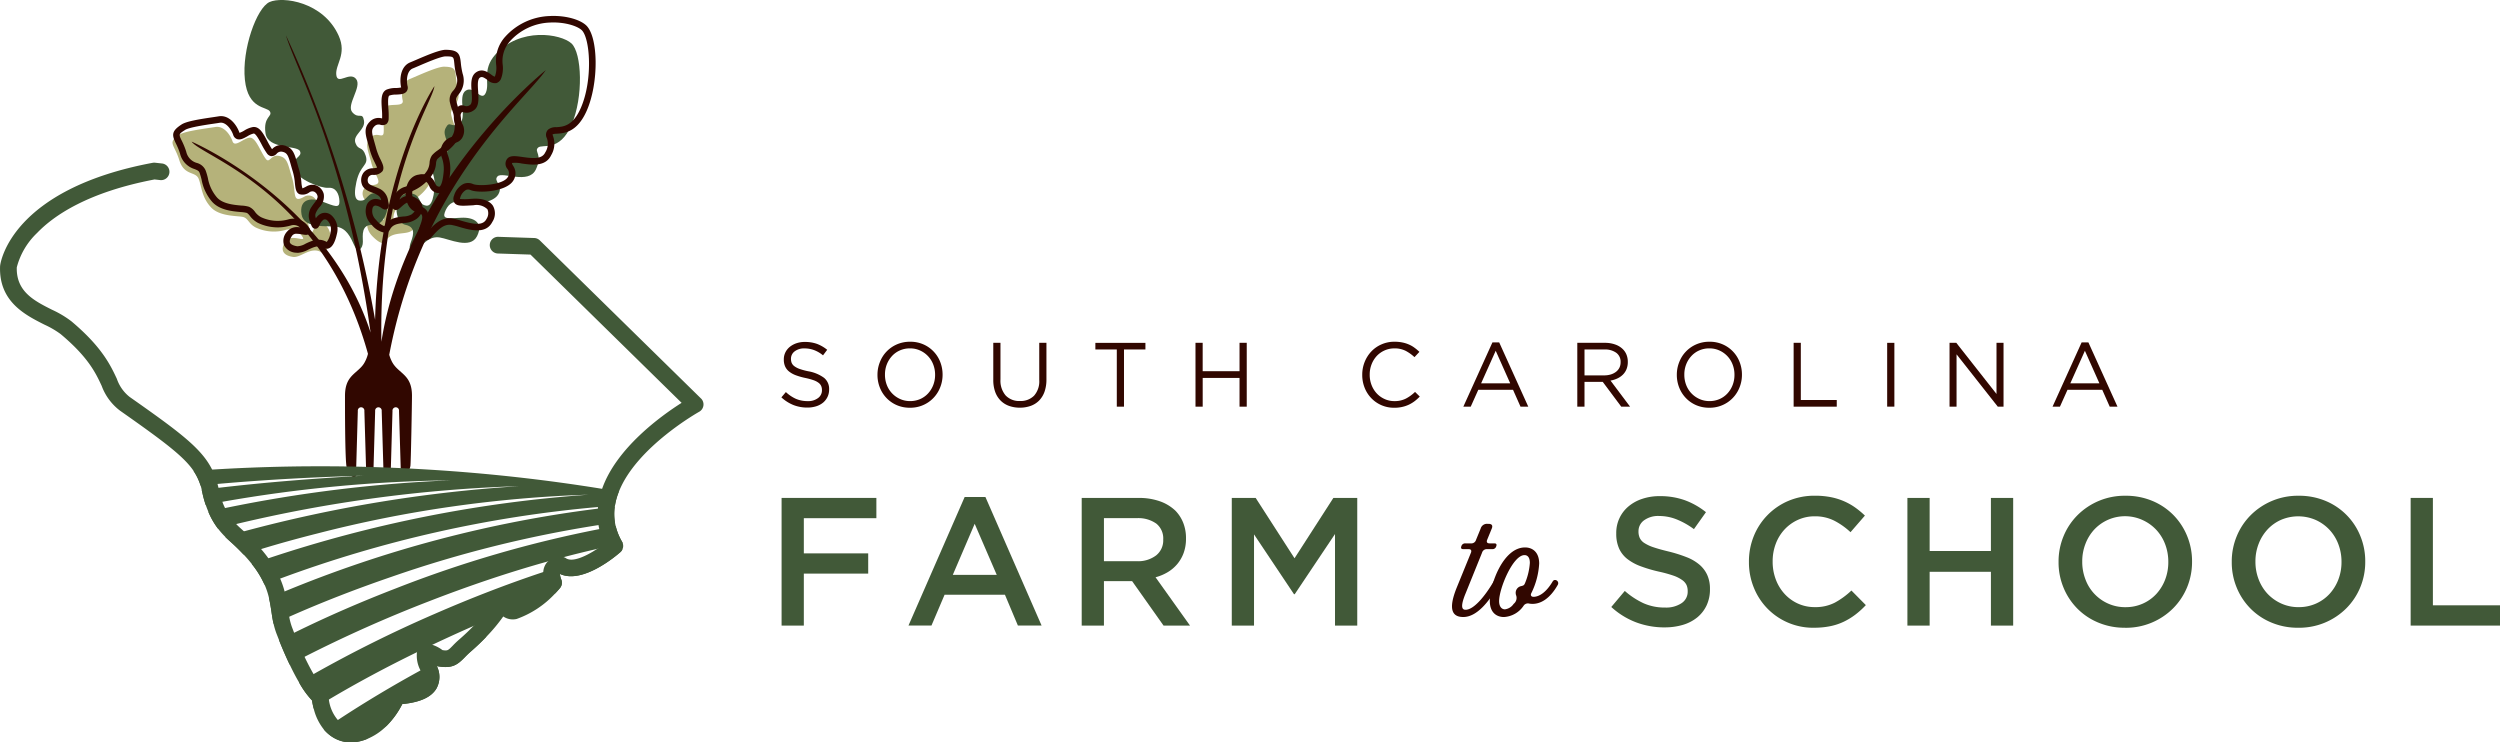 <?xml version="1.0" encoding="UTF-8"?> <svg xmlns="http://www.w3.org/2000/svg" width="444" height="131.867" viewBox="0 0 444 131.867"><g id="Group_6" data-name="Group 6" transform="translate(-123 -18.757)"><g id="Group_5" data-name="Group 5" transform="translate(123 18.757)"><g id="Group_4" data-name="Group 4" transform="translate(0)"><path id="Path_8" data-name="Path 8" d="M187.188,280.512a6.68,6.68,0,0,1-2.487-.448,7.042,7.042,0,0,1-2.145-1.364l.794-.941a6.6,6.6,0,0,0,1.795,1.207,5.209,5.209,0,0,0,2.089.4,2.871,2.871,0,0,0,1.837-.546,1.686,1.686,0,0,0,.689-1.382V277.4a1.762,1.762,0,0,0-.129-.7,1.447,1.447,0,0,0-.455-.574,3.284,3.284,0,0,0-.9-.472,11.681,11.681,0,0,0-1.469-.4,11.839,11.839,0,0,1-1.7-.486,4.326,4.326,0,0,1-1.193-.665,2.4,2.4,0,0,1-.7-.906,2.96,2.96,0,0,1-.227-1.214v-.031a2.8,2.8,0,0,1,.273-1.232,2.957,2.957,0,0,1,.777-.98,3.819,3.819,0,0,1,1.182-.647,4.514,4.514,0,0,1,1.49-.234,6.23,6.23,0,0,1,2.176.346,6.608,6.608,0,0,1,1.805,1.046l-.742.987a5.543,5.543,0,0,0-1.6-.938,4.842,4.842,0,0,0-1.676-.294,2.734,2.734,0,0,0-1.767.528,1.618,1.618,0,0,0-.647,1.3v.028a1.9,1.9,0,0,0,.129.724,1.473,1.473,0,0,0,.472.581,3.468,3.468,0,0,0,.938.486,11.129,11.129,0,0,0,1.536.413,6.679,6.679,0,0,1,2.8,1.165,2.514,2.514,0,0,1,.9,2.04v.032a2.972,2.972,0,0,1-.29,1.323,3.042,3.042,0,0,1-.787,1.011,3.633,3.633,0,0,1-1.221.647,5.144,5.144,0,0,1-1.553.227" transform="translate(-43.781 -208.128)" fill="#310700"></path><path id="Path_9" data-name="Path 9" d="M193.2,280.565a5.763,5.763,0,0,1-2.355-.465,5.606,5.606,0,0,1-1.823-1.274,5.684,5.684,0,0,1-1.176-1.861,6.058,6.058,0,0,1-.413-2.229v-.031a5.972,5.972,0,0,1,.423-2.232,5.621,5.621,0,0,1,3.009-3.152,5.793,5.793,0,0,1,2.365-.476,5.734,5.734,0,0,1,2.358.469,5.609,5.609,0,0,1,2.995,3.135,6.126,6.126,0,0,1,.413,2.225v.031a5.975,5.975,0,0,1-.423,2.236,5.661,5.661,0,0,1-5.374,3.625m.031-1.179a4.4,4.4,0,0,0,1.791-.364,4.188,4.188,0,0,0,1.4-1,4.664,4.664,0,0,0,.913-1.473,4.94,4.94,0,0,0,.332-1.816v-.031a4.972,4.972,0,0,0-.332-1.819,4.455,4.455,0,0,0-2.348-2.488,4.249,4.249,0,0,0-1.788-.371,4.344,4.344,0,0,0-1.788.364,4.133,4.133,0,0,0-1.4,1,4.7,4.7,0,0,0-.917,1.473,4.905,4.905,0,0,0-.329,1.812v.031a4.975,4.975,0,0,0,.329,1.823,4.465,4.465,0,0,0,2.347,2.484,4.237,4.237,0,0,0,1.791.374" transform="translate(-31.593 -208.153)" fill="#310700"></path><path id="Path_10" data-name="Path 10" d="M198.025,280.415a5.564,5.564,0,0,1-1.917-.318,3.993,3.993,0,0,1-1.49-.938,4.216,4.216,0,0,1-.966-1.547,6.183,6.183,0,0,1-.339-2.12V268.9h1.277v6.511a4.024,4.024,0,0,0,.917,2.834,3.308,3.308,0,0,0,2.55.987,3.342,3.342,0,0,0,2.495-.941,3.829,3.829,0,0,0,.924-2.8V268.9h1.277v6.493a6.478,6.478,0,0,1-.339,2.187,4.281,4.281,0,0,1-.962,1.571,3.991,3.991,0,0,1-1.49.945,5.623,5.623,0,0,1-1.935.318" transform="translate(-16.906 -208.013)" fill="#310700"></path><path id="Path_11" data-name="Path 11" d="M202.3,270.081h-3.806V268.9h8.89v1.179h-3.806v10.153H202.3Z" transform="translate(-3.956 -208.012)" fill="#310700"></path><path id="Path_12" data-name="Path 12" d="M203.577,268.9h1.277v5.034H211.4V268.9h1.281v11.332H211.4v-5.1h-6.542v5.1h-1.277Z" transform="translate(8.741 -208.013)" fill="#310700"></path><path id="Path_13" data-name="Path 13" d="M217.724,280.569a5.551,5.551,0,0,1-4.065-1.693,5.664,5.664,0,0,1-1.189-1.851,6.07,6.07,0,0,1-.427-2.285v-.032a6.007,6.007,0,0,1,.427-2.267,5.869,5.869,0,0,1,1.189-1.872,5.509,5.509,0,0,1,1.816-1.26,5.649,5.649,0,0,1,2.3-.465,6.815,6.815,0,0,1,1.4.133,5.6,5.6,0,0,1,1.158.364,4.887,4.887,0,0,1,.987.567,8.523,8.523,0,0,1,.875.735l-.875.938a7.386,7.386,0,0,0-1.56-1.116,4.288,4.288,0,0,0-2-.437,4.213,4.213,0,0,0-1.739.357,4.29,4.29,0,0,0-1.4.987,4.63,4.63,0,0,0-.92,1.483,4.9,4.9,0,0,0-.332,1.819v.035a4.953,4.953,0,0,0,.332,1.837,4.629,4.629,0,0,0,.92,1.483,4.361,4.361,0,0,0,1.4.994,4.11,4.11,0,0,0,1.739.367,4.372,4.372,0,0,0,2.008-.434,6.92,6.92,0,0,0,1.651-1.2l.84.826a7.689,7.689,0,0,1-.913.819,5.877,5.877,0,0,1-1.029.623,5.666,5.666,0,0,1-1.183.4,6.194,6.194,0,0,1-1.406.147" transform="translate(29.892 -208.153)" fill="#310700"></path><path id="Path_14" data-name="Path 14" d="M222.341,268.878h1.2l5.164,11.416h-1.378L226,277.3h-6.171l-1.343,2.995h-1.312Zm3.156,7.27-2.575-5.78-2.589,5.78Z" transform="translate(42.715 -208.07)" fill="#310700"></path><path id="Path_15" data-name="Path 15" d="M222.959,268.9h4.874a5.323,5.323,0,0,1,1.868.3,3.6,3.6,0,0,1,1.354.833,2.894,2.894,0,0,1,.647.987,3.347,3.347,0,0,1,.227,1.249v.031a3.367,3.367,0,0,1-.227,1.27,2.9,2.9,0,0,1-.64.973,3.445,3.445,0,0,1-.98.679,4.652,4.652,0,0,1-1.228.381l3.478,4.632h-1.567l-3.289-4.408h-3.236v4.408h-1.28Zm4.769,5.78a4,4,0,0,0,1.169-.161,2.859,2.859,0,0,0,.924-.462,2.111,2.111,0,0,0,.612-.728,2.158,2.158,0,0,0,.217-.98v-.035a1.95,1.95,0,0,0-.763-1.641,3.411,3.411,0,0,0-2.141-.591h-3.506v4.6Z" transform="translate(57.169 -208.013)" fill="#310700"></path><path id="Path_16" data-name="Path 16" d="M233.774,280.565a5.786,5.786,0,0,1-2.355-.465,5.591,5.591,0,0,1-1.819-1.274,5.684,5.684,0,0,1-1.176-1.861,6.057,6.057,0,0,1-.413-2.229v-.031a5.972,5.972,0,0,1,.423-2.232,5.621,5.621,0,0,1,3.009-3.152,5.793,5.793,0,0,1,2.365-.476,5.706,5.706,0,0,1,2.355.469,5.6,5.6,0,0,1,3,3.135,6.128,6.128,0,0,1,.413,2.225v.031a5.976,5.976,0,0,1-.423,2.236,5.661,5.661,0,0,1-5.377,3.625m.035-1.179a4.394,4.394,0,0,0,1.791-.364,4.187,4.187,0,0,0,1.4-1,4.661,4.661,0,0,0,.913-1.473,4.939,4.939,0,0,0,.332-1.816v-.031a4.971,4.971,0,0,0-.332-1.819,4.455,4.455,0,0,0-2.347-2.488,4.254,4.254,0,0,0-1.791-.371,4.368,4.368,0,0,0-1.788.364,4.153,4.153,0,0,0-1.4,1,4.7,4.7,0,0,0-.917,1.473,4.907,4.907,0,0,0-.329,1.812v.031a4.976,4.976,0,0,0,.329,1.823,4.465,4.465,0,0,0,2.348,2.484,4.225,4.225,0,0,0,1.791.374" transform="translate(69.794 -208.153)" fill="#310700"></path><path id="Path_17" data-name="Path 17" d="M233.941,268.9h1.277v10.153H241.6v1.179h-7.658Z" transform="translate(84.608 -208.013)" fill="#310700"></path><rect id="Rectangle_25" data-name="Rectangle 25" width="1.28" height="11.332" transform="translate(335.161 60.888)" fill="#310700"></rect><path id="Path_18" data-name="Path 18" d="M241.855,268.9h1.2l7.141,9.082V268.9h1.249v11.332H250.42l-7.319-9.292v9.292h-1.245Z" transform="translate(104.383 -208.013)" fill="#310700"></path><path id="Path_19" data-name="Path 19" d="M252.251,268.878h1.2l5.167,11.416h-1.379l-1.326-2.995h-6.172l-1.343,2.995h-1.312Zm3.156,7.27-2.575-5.78-2.589,5.78Z" transform="translate(117.447 -208.07)" fill="#310700"></path><path id="Path_20" data-name="Path 20" d="M182.566,276.773H199.4v3.6H186.516v6.249h11.433v3.593H186.516v9.233h-3.95Z" transform="translate(-43.756 -188.343)" fill="#415938"></path><path id="Path_21" data-name="Path 21" d="M198.982,276.728h3.691l9.974,22.828h-4.209l-2.3-5.472h-10.72l-2.33,5.472h-4.083Zm5.7,13.826-3.918-9.068-3.887,9.068Z" transform="translate(-27.66 -188.457)" fill="#415938"></path><path id="Path_22" data-name="Path 22" d="M197.8,276.774h10.107a11.077,11.077,0,0,1,3.785.6,7.642,7.642,0,0,1,2.753,1.669,6.534,6.534,0,0,1,1.392,2.169,7.332,7.332,0,0,1,.486,2.722V284a7.36,7.36,0,0,1-.406,2.512,6.566,6.566,0,0,1-1.116,1.973,6.705,6.705,0,0,1-1.7,1.459,8.365,8.365,0,0,1-2.187.92l6.122,8.582h-4.7l-5.587-7.9h-5v7.9H197.8Zm9.8,11.237a5.273,5.273,0,0,0,3.411-1.025,3.389,3.389,0,0,0,1.267-2.781v-.063a3.35,3.35,0,0,0-1.235-2.813,5.543,5.543,0,0,0-3.478-.962h-5.815v7.644Z" transform="translate(-5.69 -188.342)" fill="#415938"></path><path id="Path_23" data-name="Path 23" d="M205.419,276.773h4.244l6.9,10.72,6.9-10.72h4.24v22.671h-3.95V283.186l-7.155,10.688h-.129l-7.1-10.625v16.195h-3.95Z" transform="translate(13.345 -188.343)" fill="#415938"></path><path id="Path_24" data-name="Path 24" d="M234.141,300a14.277,14.277,0,0,1-5.02-.889,13.721,13.721,0,0,1-4.436-2.736l2.4-2.851a13.807,13.807,0,0,0,3.334,2.187,9.183,9.183,0,0,0,3.82.763,4.947,4.947,0,0,0,2.932-.78,2.421,2.421,0,0,0,1.085-2.071v-.067a2.642,2.642,0,0,0-.21-1.085,2.327,2.327,0,0,0-.78-.889,6.114,6.114,0,0,0-1.557-.78,23.057,23.057,0,0,0-2.582-.71,24.973,24.973,0,0,1-3.229-.955,8.84,8.84,0,0,1-2.372-1.294,4.979,4.979,0,0,1-1.459-1.861,6.365,6.365,0,0,1-.5-2.655v-.066a6.09,6.09,0,0,1,2.169-4.744,7.322,7.322,0,0,1,2.432-1.343,9.514,9.514,0,0,1,3.107-.486,12.984,12.984,0,0,1,4.485.728,13.4,13.4,0,0,1,3.74,2.12l-2.138,3.012a13.851,13.851,0,0,0-3.075-1.732,8.36,8.36,0,0,0-3.075-.6,4.252,4.252,0,0,0-2.722.777,2.364,2.364,0,0,0-.973,1.91v.066a2.775,2.775,0,0,0,.227,1.148,2.21,2.21,0,0,0,.829.906,7.04,7.04,0,0,0,1.655.763q1.055.357,2.68.745a25.106,25.106,0,0,1,3.163,1,7.905,7.905,0,0,1,2.288,1.343,5.28,5.28,0,0,1,1.382,1.847,5.907,5.907,0,0,1,.469,2.442v.067a6.615,6.615,0,0,1-.591,2.848,6.135,6.135,0,0,1-1.655,2.138,7.319,7.319,0,0,1-2.547,1.329,11.228,11.228,0,0,1-3.268.451" transform="translate(61.479 -188.574)" fill="#415938"></path><path id="Path_25" data-name="Path 25" d="M243.235,300.109a11.319,11.319,0,0,1-10.681-7.092,11.874,11.874,0,0,1-.882-4.566v-.066a11.936,11.936,0,0,1,.864-4.552,11.431,11.431,0,0,1,6.13-6.249,11.872,11.872,0,0,1,4.73-.924,14.432,14.432,0,0,1,2.834.259,11.6,11.6,0,0,1,2.348.731,11.092,11.092,0,0,1,1.977,1.116,15.816,15.816,0,0,1,1.714,1.424l-2.557,2.949a12.847,12.847,0,0,0-2.883-2.043,7.512,7.512,0,0,0-3.464-.777,7.079,7.079,0,0,0-3,.633,7.436,7.436,0,0,0-2.379,1.714,7.738,7.738,0,0,0-1.553,2.543,8.709,8.709,0,0,0-.549,3.11v.063a8.826,8.826,0,0,0,.549,3.124,7.845,7.845,0,0,0,1.553,2.575,7.28,7.28,0,0,0,2.379,1.732,7.132,7.132,0,0,0,3,.633,7.5,7.5,0,0,0,3.562-.794,13.922,13.922,0,0,0,2.946-2.152l2.561,2.589a14.8,14.8,0,0,1-1.833,1.669,12.009,12.009,0,0,1-2.054,1.263,10.3,10.3,0,0,1-2.414.808,14,14,0,0,1-2.9.276" transform="translate(78.939 -188.622)" fill="#415938"></path><path id="Path_26" data-name="Path 26" d="M239.716,276.773h3.95V286.2h10.881v-9.425H258.5v22.671h-3.953V289.89H243.666v9.555h-3.95Z" transform="translate(99.039 -188.343)" fill="#415938"></path><path id="Path_27" data-name="Path 27" d="M259.208,300.109a12.031,12.031,0,0,1-4.79-.927,11.282,11.282,0,0,1-3.726-2.508,11.462,11.462,0,0,1-2.428-3.7,11.712,11.712,0,0,1-.875-4.517v-.066a11.7,11.7,0,0,1,.875-4.517,11.412,11.412,0,0,1,2.459-3.726,11.839,11.839,0,0,1,8.551-3.481,12.122,12.122,0,0,1,4.793.924,11.41,11.41,0,0,1,3.723,2.509,11.524,11.524,0,0,1,2.431,3.709,11.781,11.781,0,0,1,.875,4.52v.063a11.763,11.763,0,0,1-.875,4.517,11.514,11.514,0,0,1-2.463,3.726,11.839,11.839,0,0,1-8.551,3.481m.066-3.66a7.435,7.435,0,0,0,3.079-.633,7.313,7.313,0,0,0,2.4-1.714,8,8,0,0,0,1.564-2.543,8.573,8.573,0,0,0,.563-3.107v-.066a8.7,8.7,0,0,0-.563-3.124,7.721,7.721,0,0,0-1.581-2.557,7.62,7.62,0,0,0-2.435-1.735,7.491,7.491,0,0,0-8.579,1.7,7.935,7.935,0,0,0-1.56,2.543,8.493,8.493,0,0,0-.567,3.11v.063a8.621,8.621,0,0,0,.567,3.124,7.537,7.537,0,0,0,4.013,4.293,7.391,7.391,0,0,0,3.1.647" transform="translate(118.212 -188.622)" fill="#415938"></path><path id="Path_28" data-name="Path 28" d="M268,300.109a12.048,12.048,0,0,1-4.793-.927,11.28,11.28,0,0,1-3.726-2.508,11.46,11.46,0,0,1-2.428-3.7,11.712,11.712,0,0,1-.875-4.517v-.066a11.7,11.7,0,0,1,.875-4.517,11.414,11.414,0,0,1,2.459-3.726,11.839,11.839,0,0,1,8.551-3.481,12.123,12.123,0,0,1,4.793.924,11.3,11.3,0,0,1,6.154,6.217,11.717,11.717,0,0,1,.875,4.52v.063a11.7,11.7,0,0,1-.875,4.517,11.457,11.457,0,0,1-2.463,3.726A11.839,11.839,0,0,1,268,300.109m.063-3.66a7.423,7.423,0,0,0,3.079-.633,7.313,7.313,0,0,0,2.4-1.714,8,8,0,0,0,1.564-2.543,8.575,8.575,0,0,0,.563-3.107v-.066a8.7,8.7,0,0,0-.563-3.124,7.722,7.722,0,0,0-1.581-2.557,7.643,7.643,0,0,0-2.432-1.735,7.792,7.792,0,0,0-6.178-.017,7.306,7.306,0,0,0-2.4,1.718,7.943,7.943,0,0,0-1.564,2.543,8.5,8.5,0,0,0-.567,3.11v.063a8.623,8.623,0,0,0,.567,3.124,7.826,7.826,0,0,0,1.578,2.561,7.744,7.744,0,0,0,2.435,1.732,7.391,7.391,0,0,0,3.1.647" transform="translate(140.182 -188.622)" fill="#415938"></path><path id="Path_29" data-name="Path 29" d="M265.263,276.773h3.95v19.074h11.92v3.6H265.263Z" transform="translate(162.868 -188.343)" fill="#415938"></path><path id="Path_30" data-name="Path 30" d="M224,288.313c.364-.612,1.27-.021.885.633-1.746,3.04-3.9,5.689-6.28,5.689-1.812,0-2.809-1.13-1.179-5.188l2.54-6.231c.157-.409,0-.637-.43-.637h-.952c-.339,0-.455-.182-.318-.521a.689.689,0,0,1,.724-.5h.952a.865.865,0,0,0,.931-.633l.815-1.991a1.162,1.162,0,0,1,1.249-.843h.157c.588,0,.794.3.567.843l-.815,1.991c-.161.409,0,.633.43.633h.861c.339,0,.451.186.318.525a.69.69,0,0,1-.728.5h-.861a.872.872,0,0,0-.931.637l-2.921,7.228c-1.067,2.585-.521,2.9,0,2.9,1.427,0,3.4-2.334,4.985-5.031" transform="translate(41.274 -185.054)" fill="#310700"></path><path id="Path_31" data-name="Path 31" d="M229.689,285.317c.364-.609,1.267-.021.885.633-1.27,2.246-3.016,3.628-5.034,3.31a.918.918,0,0,0-1.043.409,4.507,4.507,0,0,1-3.467,1.973c-1.312,0-2.512-.794-2.512-2.858,0-2.876,2.334-9.5,6.255-9.5,1.333,0,2.512.84,2.512,2.855a13.482,13.482,0,0,1-1.406,5.283c-.178.364,0,.633.409.633,1.067-.021,2.288-.861,3.4-2.743m-8.477,4.964a2.215,2.215,0,0,0,1.543-.972,1.34,1.34,0,0,0,.409-1.588,1.625,1.625,0,0,1-.049-.339,1.208,1.208,0,0,1,.976-1.225c.476-.112.542-.182.724-.633a11.367,11.367,0,0,0,.815-3.492c0-.976-.406-1.382-.952-1.382-2.061,0-4.51,5.937-4.51,8.18,0,.906.409,1.452,1.042,1.452" transform="translate(46.073 -182.058)" fill="#310700"></path><path id="Path_32" data-name="Path 32" d="M165.311,285.995c.994-2.036,3.652-1.116,4.751-2.026,1.424-1.176,1.329-2.376-.4-3.086-1.5-.616-2.956,2.225-2.89.952a2.647,2.647,0,0,1,1.753-2.6,7.572,7.572,0,0,0,4.415-3.177c.714-1.186.329-1.987.836-2.676s3.621-2.236,4.055-4.618-.535-3.894-.812-5.391,1.921-1.763,1.169-4.664.259-3.778-2.428-3.824c-1.2-.018-4.709,1.62-6.112,2.2s-1.532,2.568-1.253,3.765-1.9.57-2.9,1.049-.346,2.984-.472,4.674c-.091,1.2-1.193-.217-2.306.861s-.528,2.085.129,4.583,2.484,3.827-.08,3.911a1.487,1.487,0,0,0-1.385,2.026c.234.9,1.508,1.116,2.148,1.445,1.252.647,1.221,1.074,1.494,2.243s-.63-.336-1.826-.255-1.637,2.075-.227,3.551c1.378,1.438,2.152,1.462,2.348,1.063" transform="translate(-96.885 -243.041)" fill="#b5b27a" fill-rule="evenodd"></path><path id="Path_33" data-name="Path 33" d="M178.163,280.261c-1.917-1.21-3.694.973-5.1.78-1.83-.252-2.383-1.319-1.284-2.837.952-1.312,3.684.336,2.956-.71a2.647,2.647,0,0,0-2.862-1.291,7.569,7.569,0,0,1-5.423-.378c-1.231-.63-1.326-1.515-2.124-1.833s-4.251.007-5.878-1.791-1.6-3.59-2.148-5.01-2.561-.486-3.45-3.348-2.211-3.079.052-4.531c1.015-.647,4.856-1.1,6.353-1.35s2.652,1.375,3.047,2.54,1.914-.518,3.023-.637,1.865,2.355,2.862,3.726c.707.973.9-.812,2.411-.483s1.55,1.494,2.306,3.964-.1,4.562,2.127,3.282a1.49,1.49,0,0,1,2.246.994c.273.889-.7,1.746-1.067,2.358-.724,1.214-.472,1.557-.091,2.694s.36-.616,1.417-1.176,2.487.9,2.064,2.9c-.413,1.949-1.057,2.379-1.434,2.141" transform="translate(-121.009 -235.41)" fill="#b5b27a" fill-rule="evenodd"></path><path id="Path_34" data-name="Path 34" d="M166.683,291.494c1.085-1.218,2.274-2.53,4.006-2.253s5.43,2.152,6.626-.231-.528-3.4-2.844-3.271-3.317.28-2.883-.955,1.357-2.215,2.592-1.7,5.871.255,6.892-1.466-.959-2.33-.115-3.229,5.521,1.494,6.8-1.217-.364-3.152.392-3.883,3.792.885,5.941-4.044,1.854-12.8-.024-14.484-9.11-2.942-13.522,2.022c-2.414,2.722-.906,5.034-1.676,6.763s-2.05-1.357-3.555-.388.336,4.972-1.165,5.857-1.648-.686-2.414.791,1.193,3,.266,4.226-1.326.063-2.424,1.616.469,1.746.168,4.968-1.207,3.208-2.029,2.781-.462-2.239-2.865-1.945-2.4,5.094-.252,5.538,1.2,2.337.857,3.408.168,2.284,1.225,1.1" transform="translate(-92.592 -247.066)" fill="#415938" fill-rule="evenodd"></path><path id="Path_35" data-name="Path 35" d="M174.827,295.127c-.668-1.49-1.406-3.1-3.145-3.355s-5.825.42-6.248-2.211,1.525-3.086,3.7-2.263,3.075,1.263,3.037-.046-.633-2.519-1.963-2.4-5.678-1.522-6.133-3.471,1.613-1.935,1.081-3.044-5.713-.238-6.122-3.208,1.294-2.9.794-3.824-3.883-.294-4.45-5.643,2.082-12.763,4.377-13.805,9.576-.07,12.287,6c1.487,3.32-.647,5.073-.43,6.952s2.361-.679,3.506.7-1.816,4.639-.651,5.937,1.777-.161,2.064,1.48-2.043,2.5-1.525,3.946,1.245.458,1.826,2.274-.969,1.522-1.655,4.685.189,3.425,1.1,3.264,1.116-2,3.32-.994.752,5.577-1.427,5.36-1.851,1.865-1.84,2.991-.847,2.127-1.5.675" transform="translate(-111.886 -251.497)" fill="#415938" fill-rule="evenodd"></path><path id="Path_36" data-name="Path 36" d="M188.839,312.175c-.049-.052-.094-.108-.14-.164l-.039-.045c-.038-.049-.077-.1-.112-.147l-.025-.031c-.042-.06-.084-.119-.122-.182l-.035-.056-.091-.147-.031-.056c-.035-.063-.07-.129-.1-.2l-.031-.066c-.024-.049-.049-.1-.07-.147l-.035-.08-.084-.2-.031-.087-.052-.143-.035-.1-.045-.143-.042-.147c5.79-30.612,24.354-45.355,27.807-50.561-.032.053-24.731,19.683-29.2,48.252-.493-29.328,9.051-42.259,9.418-45.4-.028.049-9.866,14.634-10.538,41.493a203.836,203.836,0,0,0-15.835-50.526c1.676,5.818,10.615,21.338,15.037,52.8-7.655-23.542-31.739-33.887-31.788-33.915,1.812,2.673,23.353,8.974,31.319,37.676l0,.028c-.014.052-.031.108-.046.165l-.035.122-.052.164-.032.094c-.017.053-.038.105-.056.154l-.028.073c-.028.07-.056.136-.087.206l-.032.077-.073.15-.032.063a2.081,2.081,0,0,1-.1.2l-.032.056-.087.147-.035.056c-.042.063-.08.122-.122.182l-.025.031c-.035.049-.073.1-.112.147l-.039.045c-.045.056-.095.112-.14.164-1.28,1.386-2.914,1.917-2.914,5.136,0,1.231-.021,11.538.3,12.714.032.126.07.245.109.357a3.155,3.155,0,0,0,.206.465,2.083,2.083,0,0,0,.164.273q.089.126.189.241a2.528,2.528,0,0,0,.462.4.393.393,0,0,0,.129.049.341.341,0,0,0,.392-.325l.329-11.475a.585.585,0,1,1,1.162,0l.35,11.86c0,.042.007.077.014.116a.988.988,0,0,0,.035.108.639.639,0,0,0,.164.22.475.475,0,0,0,.073.052.42.42,0,0,0,.066.039.562.562,0,0,0,.109.035.4.4,0,0,0,.115.017h.01a.612.612,0,0,0,.4-.119l.045-.039a.6.6,0,0,0,.178-.3.777.777,0,0,0,.018-.126l.339-11.86a.585.585,0,1,1,1.162,0l.35,11.86.007.063a.6.6,0,0,0,.339.465.533.533,0,0,0,.112.042.541.541,0,0,0,.185.017h.01a.436.436,0,0,0,.115-.017.616.616,0,0,0,.266-.143l.038-.042a.655.655,0,0,0,.08-.112.465.465,0,0,0,.042-.1.647.647,0,0,0,.031-.168l.343-11.86a.584.584,0,1,1,1.158,0l.339,11.451a.339.339,0,0,0,.224.308.325.325,0,0,0,.3-.038,2.518,2.518,0,0,0,.346-.294c.035-.035.066-.07.1-.108a3.01,3.01,0,0,0,.553-.987,5,5,0,0,0,.157-.542c.091-.392.283-11.255.283-12.486,0-3.219-1.63-3.75-2.911-5.136" transform="translate(-118.59 -247.026)" fill="#310700"></path><path id="Path_37" data-name="Path 37" d="M173.849,281.668a1.667,1.667,0,0,1-.262-.017,2.5,2.5,0,0,1-2.208-1.326,2.41,2.41,0,0,1,.535-2.424,2.294,2.294,0,0,1,2.274-.742,1.627,1.627,0,0,0-1.522-.371,8.143,8.143,0,0,1-5.874-.409,4.224,4.224,0,0,1-1.473-1.26c-.245-.3-.381-.465-.6-.549a6.018,6.018,0,0,0-1.025-.14c-1.49-.133-3.744-.336-5.069-1.8a8.261,8.261,0,0,1-1.889-3.933,11.215,11.215,0,0,0-.367-1.256c-.129-.332-.388-.444-.906-.654a3.768,3.768,0,0,1-2.557-2.736,12.083,12.083,0,0,0-.756-1.837c-.7-1.455-.8-2.162,1.05-3.352.857-.549,3.1-.917,5.51-1.273.413-.059.777-.115,1.06-.161,1.879-.315,3.236,1.578,3.691,2.928l0,.007a4.25,4.25,0,0,0,.847-.406,4.367,4.367,0,0,1,1.56-.63c1.162-.122,1.812,1.141,2.526,2.477a13.5,13.5,0,0,0,.847,1.452l.066-.056a2.143,2.143,0,0,1,2.022-.619c1.6.346,1.917,1.49,2.4,3.215.1.346.2.728.332,1.144a11.68,11.68,0,0,1,.4,2.229,4.3,4.3,0,0,0,.185,1.053,5.791,5.791,0,0,0,.693-.336,2.074,2.074,0,0,1,1.8-.165,2.232,2.232,0,0,1,1.287,1.49,2.708,2.708,0,0,1-.8,2.389c-.122.161-.238.308-.318.441-.423.71-.455.952-.283,1.5a2.3,2.3,0,0,1,.84-.794,1.721,1.721,0,0,1,1.868.21,3.28,3.28,0,0,1,1.036,3.324c-.308,1.445-.777,2.313-1.406,2.578a.984.984,0,0,1-.91-.07c-.9-.563-1.795-.143-2.743.3a4.587,4.587,0,0,1-1.868.581m-.2-3.383a.931.931,0,0,0-.8.3c-.388.539-.535.994-.409,1.287s.605.535,1.3.633a3.149,3.149,0,0,0,1.476-.465c1.053-.5,2.355-1.105,3.75-.3a3.468,3.468,0,0,0,.668-1.7,2.138,2.138,0,0,0-.595-2.155.6.6,0,0,0-.63-.112,1.946,1.946,0,0,0-.689.92c-.154.322-.336.721-.815.7s-.651-.528-.731-.766l-.112-.322a2.72,2.72,0,0,1,.252-2.858c.1-.168.241-.35.392-.549.343-.448.735-.955.616-1.34a1.109,1.109,0,0,0-.6-.752.9.9,0,0,0-.8.091,1.992,1.992,0,0,1-1.826.35c-.609-.308-.689-1.032-.787-1.952a10.364,10.364,0,0,0-.357-2.012c-.133-.427-.241-.815-.339-1.165-.493-1.746-.658-2.208-1.536-2.4a1.01,1.01,0,0,0-1.011.36,1.24,1.24,0,0,1-.966.423,1.17,1.17,0,0,1-.78-.528,13.606,13.606,0,0,1-.955-1.62c-.374-.7-1-1.872-1.358-1.872l-.017,0a3.683,3.683,0,0,0-1.12.49c-.654.367-1.273.71-1.865.486a1.11,1.11,0,0,1-.651-.731c-.339-1-1.312-2.347-2.4-2.155-.287.049-.658.105-1.078.164-1.515.224-4.338.644-5.055,1.1-1.172.752-1.162.773-.63,1.868a13.664,13.664,0,0,1,.819,2,2.659,2.659,0,0,0,1.879,2,2.352,2.352,0,0,1,1.557,1.309,11.365,11.365,0,0,1,.413,1.4,7.187,7.187,0,0,0,1.623,3.436c1.022,1.13,3,1.309,4.314,1.428a5.361,5.361,0,0,1,1.354.213,2.59,2.59,0,0,1,1.071.9,3.19,3.19,0,0,0,1.1.959,7,7,0,0,0,4.972.343,3.229,3.229,0,0,1,3.527,1.508.824.824,0,0,1,.119.958c-.273.427-.773.34-1.3.245a5.786,5.786,0,0,0-.98-.115m5.43,1.522h0Z" transform="translate(-120.929 -236.769)" fill="#310700"></path><path id="Path_38" data-name="Path 38" d="M165.415,286.518a3.8,3.8,0,0,1-2.369-1.466,3.276,3.276,0,0,1-.871-3.369,1.722,1.722,0,0,1,1.48-1.161,2.355,2.355,0,0,1,1.13.231c-.14-.553-.294-.742-1.025-1.123-.14-.07-.318-.136-.5-.206-.714-.269-1.69-.64-1.942-1.609a2.246,2.246,0,0,1,.311-1.945,2.076,2.076,0,0,1,1.616-.8c.658-.021.8-.129.8-.133-.021-.08-.259-.577-.434-.941a11.521,11.521,0,0,1-.833-2.106c-.112-.423-.22-.8-.318-1.148-.5-1.725-.822-2.865.35-4a2.139,2.139,0,0,1,2.043-.539l.088.014a13.2,13.2,0,0,0-.046-1.679c-.1-1.511-.192-2.942.843-3.436a4.341,4.341,0,0,1,1.658-.287,4.355,4.355,0,0,0,.927-.1c-.315-1.455-.136-3.729,1.6-4.447.266-.108.609-.255,1-.423,2.239-.966,4.328-1.826,5.342-1.816,2.2.035,2.491.693,2.655,2.3a12.873,12.873,0,0,0,.329,1.959,3.788,3.788,0,0,1-.731,3.674c-.336.451-.493.682-.427,1.032a10.965,10.965,0,0,0,.346,1.263,8.228,8.228,0,0,1,.465,4.335c-.357,1.945-2.166,3.306-3.362,4.205a6.139,6.139,0,0,0-.8.654,1.565,1.565,0,0,0-.22.787,4.276,4.276,0,0,1-.588,1.847,8.153,8.153,0,0,1-4.783,3.439,1.647,1.647,0,0,0-1.109,1.123,2.312,2.312,0,0,1,2.337-.574c1.288.528,1.655,1.259,1.732,1.781a2.51,2.51,0,0,1-1.179,2.292,3.957,3.957,0,0,1-2.106.64c-1.043.119-2.026.234-2.495,1.193a.967.967,0,0,1-.735.532,1.089,1.089,0,0,1-.185.014m.4-.8h0Zm-.521-.255-1.5-3.782h-.056a.589.589,0,0,0-.476.427,2.143,2.143,0,0,0,.63,2.145,3.566,3.566,0,0,0,1.466,1.1c.763-1.427,2.19-1.592,3.345-1.725a3.18,3.18,0,0,0,1.5-.381c.542-.448.822-.892.773-1.221s-.413-.63-1.025-.882c-.465-.189-1.029.262-1.609.784-.4.361-.777.7-1.235.479a.829.829,0,0,1-.406-.878,3.224,3.224,0,0,1,2.2-3.138,7.008,7.008,0,0,0,4.048-2.911,3.2,3.2,0,0,0,.427-1.393,2.611,2.611,0,0,1,.441-1.329,5.436,5.436,0,0,1,1.036-.892c1.05-.794,2.641-1.987,2.914-3.485a7.183,7.183,0,0,0-.427-3.778,11.361,11.361,0,0,1-.385-1.4,2.359,2.359,0,0,1,.633-1.935,2.652,2.652,0,0,0,.546-2.687,13.72,13.72,0,0,1-.36-2.134c-.123-1.211-.126-1.235-1.518-1.256h-.014c-.864,0-3.457,1.12-4.849,1.721-.4.168-.745.322-1.018.43-1.025.423-1.148,2.064-.91,3.1a1.118,1.118,0,0,1-.164.969c-.381.5-1.092.532-1.844.567a3.688,3.688,0,0,0-1.21.171c-.325.158-.234,1.508-.182,2.313a14.228,14.228,0,0,1,.042,1.879,1.2,1.2,0,0,1-.388.861,1.253,1.253,0,0,1-1.043.15,1.019,1.019,0,0,0-1.05.224c-.647.626-.542,1.109-.042,2.848.1.353.213.742.325,1.172a10.527,10.527,0,0,0,.756,1.9c.4.833.714,1.487.36,2.075a2,2,0,0,1-1.739.661.914.914,0,0,0-.724.343,1.115,1.115,0,0,0-.119.955c.1.388.7.616,1.228.815a6.64,6.64,0,0,1,.626.266,2.712,2.712,0,0,1,1.718,2.292l.074.332c.059.245.178.759-.22,1.039s-.759.028-1.06-.164a2.05,2.05,0,0,0-1.015-.42" transform="translate(-97.08 -245.187)" fill="#310700"></path><path id="Path_39" data-name="Path 39" d="M166.947,292.181a1,1,0,0,1-.5-.136,1.888,1.888,0,0,1-.5-2.211c.039-.119.08-.245.129-.378.21-.591.5-1.4.255-1.833a1.136,1.136,0,0,0-.808-.448c-1.49-.311-2.1-2.033-2.04-3.5.074-1.77.994-3.019,2.341-3.184a2.423,2.423,0,0,1,2.89,1.522,1.346,1.346,0,0,0,.311.486c.238.122.406.161.486.115s.507-.378.7-2.435a5.9,5.9,0,0,0-.332-2.792,2.728,2.728,0,0,1,1.991-3.639.857.857,0,0,0,.71-.455c.248-.325.143-.7-.161-1.48a3.1,3.1,0,0,1-.157-2.659c.525-1.011,1.032-1.092,1.679-.885a.955.955,0,0,0,.955-.14c.441-.259.367-1.371.3-2.354-.1-1.385-.2-2.82.847-3.488,1.067-.689,2.022,0,2.655.458a3.042,3.042,0,0,0,.588.364c0-.017.042-.073.094-.185a4.366,4.366,0,0,0,.185-1.861,6.369,6.369,0,0,1,1.588-5.048,11.136,11.136,0,0,1,7.868-3.687c2.592-.147,5.248.518,6.476,1.616,2.225,2,2.313,10.209.164,15.149-1.7,3.9-3.992,4.048-5.363,4.135a2.64,2.64,0,0,0-.707.1c-.028.056.021.2.056.3a3.979,3.979,0,0,1-.322,3.411c-.99,2.089-3.453,1.735-5.251,1.476a5.045,5.045,0,0,0-1.672-.094.185.185,0,0,0-.042.063,1.652,1.652,0,0,0,.189.409,2.36,2.36,0,0,1,.059,2.641c-1.193,2.012-6.175,2.309-7.616,1.7a.962.962,0,0,0-.791-.018,2.266,2.266,0,0,0-1.029,1.371,1.453,1.453,0,0,0-.059.224A9.368,9.368,0,0,0,175,284.8l.476-.028c1.648-.084,2.921.364,3.5,1.246a2.739,2.739,0,0,1-.1,2.869c-1.144,2.274-4,1.441-5.885.889a12.235,12.235,0,0,0-1.35-.346c-1.336-.217-2.285.721-3.481,2.064a1.672,1.672,0,0,1-1.214.689m-.549-10.569a4.08,4.08,0,0,0-.43.028c-.857.1-1.28,1.12-1.319,2.082-.042,1,.332,2.152,1.113,2.316a2.21,2.21,0,0,1,1.585,1.015,3.46,3.46,0,0,1-.172,2.792c-.045.122-.084.238-.122.346a1.366,1.366,0,0,0-.038.784,1.456,1.456,0,0,0,.28-.252c1.1-1.235,2.47-2.767,4.531-2.442a12.707,12.707,0,0,1,1.494.381c2.089.609,3.866,1.008,4.52-.3a1.818,1.818,0,0,0,.171-1.711,2.775,2.775,0,0,0-2.467-.721l-.469.028c-1.6.091-2.477.144-2.918-.444a1.41,1.41,0,0,1-.074-1.312,3.36,3.36,0,0,1,1.651-2.05,2.12,2.12,0,0,1,1.714.01c1.029.434,5.339.168,6.168-1.224a1.224,1.224,0,0,0-.077-1.483,1.418,1.418,0,0,1,.038-1.847c.518-.556,1.466-.42,2.666-.248,1.935.276,3.46.4,4.034-.822a2.846,2.846,0,0,0,.276-2.536,1.286,1.286,0,0,1,.238-1.515,2.139,2.139,0,0,1,1.438-.42c1.249-.081,2.956-.189,4.373-3.443,2.162-4.968,1.641-12.455.122-13.819-.836-.749-3.1-1.459-5.633-1.322a10.025,10.025,0,0,0-7.067,3.3,5.274,5.274,0,0,0-1.3,4.24,5.2,5.2,0,0,1-.283,2.372,1.354,1.354,0,0,1-.857.843,1.9,1.9,0,0,1-1.564-.553c-.647-.465-.99-.658-1.347-.423-.465.3-.388,1.431-.318,2.435.094,1.379.192,2.809-.871,3.432a2.06,2.06,0,0,1-1.893.245l-.084-.024a1.648,1.648,0,0,0-.213.339c-.241.462-.08.952.21,1.7a2.526,2.526,0,0,1,0,2.6,1.991,1.991,0,0,1-1.459.9c-.3.045-.514.081-.955.7-.4.567-.336.763-.115,1.413a6.976,6.976,0,0,1,.388,3.275c-.178,1.921-.577,2.953-1.294,3.345a1.679,1.679,0,0,1-1.581-.1,2.01,2.01,0,0,1-.819-1.008c-.255-.518-.448-.91-1.277-.91" transform="translate(-91.436 -249.479)" fill="#310700"></path><path id="Path_40" data-name="Path 40" d="M214.812,293.949c-6.581,2.187-13.053,4.713-19.389,7.477a228.074,228.074,0,0,0-21.4,10.646c-.857.479-1.718.976-2.571,1.483a15.852,15.852,0,0,0,2.3,3.194c.08.511.178,1,.3,1.459q1.333-.824,2.69-1.616c5.1-3.03,10.331-5.818,15.646-8.411q1.354-.672,2.722-1.312,3.065-1.449,6.157-2.827c.378-.168.763-.339,1.148-.5l.01-.007c4.765-2.089,9.621-4.048,14.54-5.818.511-.539.815-.91.854-.962a1.5,1.5,0,0,0,.213-1.445,3.711,3.711,0,0,1-.259-1.032c4.016,1.882,10.03-3.24,10.734-3.862a1.4,1.4,0,0,0,.385-.532c-4.744,1.165-9.436,2.533-14.075,4.069M202.42,306.512q-4.749,2.356-9.408,4.909c-5,2.739-9.918,5.675-14.676,8.809-.836.549-1.672,1.106-2.494,1.669A6.675,6.675,0,0,0,177,322.987a6.213,6.213,0,0,0,3.7,1.232,4.9,4.9,0,0,0,.721-.052,9.071,9.071,0,0,0,1.935-.5c1.207-.815,2.414-1.616,3.639-2.4a15.157,15.157,0,0,0,2.785-3.869c3.145-.311,5.122-1.207,6.049-2.736a4.244,4.244,0,0,0,.08-4.016c.045.007.084.021.126.028,2.6.476,3.544-.266,4.79-1.532.29-.3.623-.637,1.046-1.008,1.133-.987,2.106-1.921,2.911-2.774-.791.378-1.578.766-2.362,1.158m26.393-17.951a10.065,10.065,0,0,1-1.127-2.781c-.98.165-1.949.343-2.921.535a208.175,208.175,0,0,0-36.133,10.531c-6.123,2.365-12.171,4.975-18.063,7.886-.889.437-1.777.885-2.659,1.343.665,1.669,1.294,3.089,1.875,4.307.875-.469,1.749-.927,2.631-1.385a235.494,235.494,0,0,1,22.066-9.845c6.92-2.69,13.991-5.1,21.166-7.1q1.4-.393,2.8-.759,2.949-.777,5.93-1.459c1.518-.346,3.03-.675,4.559-.969a1.214,1.214,0,0,0-.126-.3m-1.291-6.241c-1.008.112-2.008.238-3.016.378a215.237,215.237,0,0,0-55.627,14.711c-.927.385-1.844.78-2.764,1.179.192.822.311,1.609.43,2.386.1.714.213,1.431.378,2.166.92-.43,1.844-.843,2.771-1.26,5.958-2.645,12.046-4.989,18.189-7.1a210.28,210.28,0,0,1,36.742-9.184c.976-.147,1.956-.287,2.935-.413a9.264,9.264,0,0,1-.038-2.869m-3.016.378a215.237,215.237,0,0,0-55.627,14.711,29.488,29.488,0,0,1,.6,3.128c.066.469.133.913.213,1.343,5.958-2.645,12.046-4.989,18.189-7.1a210.28,210.28,0,0,1,36.742-9.184,12.193,12.193,0,0,1-.119-2.9m0,0a215.237,215.237,0,0,0-55.627,14.711,29.488,29.488,0,0,1,.6,3.128c.066.469.133.913.213,1.343,5.958-2.645,12.046-4.989,18.189-7.1a210.28,210.28,0,0,1,36.742-9.184,12.193,12.193,0,0,1-.119-2.9m0,0a215.237,215.237,0,0,0-55.627,14.711,29.488,29.488,0,0,1,.6,3.128c.066.469.133.913.213,1.343,5.958-2.645,12.046-4.989,18.189-7.1a210.28,210.28,0,0,1,36.742-9.184,12.193,12.193,0,0,1-.119-2.9m0,0a215.237,215.237,0,0,0-55.627,14.711,29.488,29.488,0,0,1,.6,3.128c.066.469.133.913.213,1.343,5.958-2.645,12.046-4.989,18.189-7.1a210.28,210.28,0,0,1,36.742-9.184,12.193,12.193,0,0,1-.119-2.9m0,0a215.237,215.237,0,0,0-55.627,14.711,29.488,29.488,0,0,1,.6,3.128c.066.469.133.913.213,1.343,5.958-2.645,12.046-4.989,18.189-7.1a210.28,210.28,0,0,1,36.742-9.184,12.193,12.193,0,0,1-.119-2.9m0,0a215.237,215.237,0,0,0-55.627,14.711,29.488,29.488,0,0,1,.6,3.128c.066.469.133.913.213,1.343,5.958-2.645,12.046-4.989,18.189-7.1a210.28,210.28,0,0,1,36.742-9.184,12.193,12.193,0,0,1-.119-2.9m.763-3.527q-15.208-2.461-30.8-3.411a313.549,313.549,0,0,0-38.467,0c-1.1.066-2.194.14-3.289.224a9.865,9.865,0,0,1,1.253,2.613c1-.1,1.991-.2,2.991-.287,8.652-.77,17.332-1.224,26-1.469-8.6.476-17.237,1.151-25.83,2.159-.987.112-1.977.227-2.963.353.042.158.073.312.108.469a19.625,19.625,0,0,0,.609,2.222c.98-.2,1.966-.385,2.942-.563a249.375,249.375,0,0,1,40.6-3.817,248.268,248.268,0,0,0-40.122,4.929c-.987.21-1.973.43-2.956.654a13.518,13.518,0,0,0,1.732,3.016c1.067-.283,2.138-.563,3.2-.829a248.245,248.245,0,0,1,50.281-6.731,247.882,247.882,0,0,0-48.9,8.026c-1.12.3-2.225.633-3.331.959.255.259.507.49.752.71.969.861,1.8,1.676,2.519,2.445,1.029-.339,2.068-.658,3.107-.962,3.3-1.008,6.623-1.921,9.96-2.764a220.289,220.289,0,0,1,48.214-6.9,230.4,230.4,0,0,0-56.88,11.3q-1.469.488-2.928,1.022a16.357,16.357,0,0,1,2.246,3.656c.92-.371,1.84-.728,2.767-1.067A216.56,216.56,0,0,1,224.528,282.4c1.008-.094,2.019-.185,3.026-.266a11.018,11.018,0,0,1,.266-1.225,11.544,11.544,0,0,1,.43-1.252c-.994-.168-1.987-.332-2.981-.486m-.763,3.527a215.237,215.237,0,0,0-55.627,14.711,29.488,29.488,0,0,1,.6,3.128c.066.469.133.913.213,1.343,5.958-2.645,12.046-4.989,18.189-7.1a210.28,210.28,0,0,1,36.742-9.184,12.193,12.193,0,0,1-.119-2.9m0,0a215.237,215.237,0,0,0-55.627,14.711,29.488,29.488,0,0,1,.6,3.128c.066.469.133.913.213,1.343,5.958-2.645,12.046-4.989,18.189-7.1a210.28,210.28,0,0,1,36.742-9.184,12.193,12.193,0,0,1-.119-2.9m0,0a215.237,215.237,0,0,0-55.627,14.711,29.488,29.488,0,0,1,.6,3.128c.066.469.133.913.213,1.343,5.958-2.645,12.046-4.989,18.189-7.1a210.28,210.28,0,0,1,36.742-9.184,12.193,12.193,0,0,1-.119-2.9m0,0a215.237,215.237,0,0,0-55.627,14.711,29.488,29.488,0,0,1,.6,3.128c.066.469.133.913.213,1.343,5.958-2.645,12.046-4.989,18.189-7.1a210.28,210.28,0,0,1,36.742-9.184,12.193,12.193,0,0,1-.119-2.9m0,0a215.237,215.237,0,0,0-55.627,14.711,29.488,29.488,0,0,1,.6,3.128c.066.469.133.913.213,1.343,5.958-2.645,12.046-4.989,18.189-7.1a210.28,210.28,0,0,1,36.742-9.184,12.193,12.193,0,0,1-.119-2.9m0,0a215.237,215.237,0,0,0-55.627,14.711,29.488,29.488,0,0,1,.6,3.128c.066.469.133.913.213,1.343,5.958-2.645,12.046-4.989,18.189-7.1a210.28,210.28,0,0,1,36.742-9.184,12.193,12.193,0,0,1-.119-2.9" transform="translate(-118.338 -192.351)" fill="#415938"></path><path id="Path_41" data-name="Path 41" d="M267.38,301.627l-28.618-28.069a1.479,1.479,0,0,0-.987-.423l-6.364-.213a1.464,1.464,0,0,0-1.536,1.431,1.486,1.486,0,0,0,1.431,1.532l5.8.192,26.838,26.33c-3.544,2.243-11.577,7.994-14.12,15.275-.119.311-.213.623-.3.941a14.617,14.617,0,0,0-.437,2.288l-.021.3a12.229,12.229,0,0,0,.119,2.907c.035.238.08.472.14.71a12.571,12.571,0,0,0,.889,2.61c-.4.311-.829.616-1.273.91-2.068,1.371-4.44,2.41-5.531,1.655a1.672,1.672,0,0,0-.682-.259,3.175,3.175,0,0,0-2.519.822,2.534,2.534,0,0,0-.245.266,2.929,2.929,0,0,0-.591,1.63,4.985,4.985,0,0,0,.168,1.536,14.621,14.621,0,0,1-5.521,3.883,8.127,8.127,0,0,1-1.385-.763,1.479,1.479,0,0,0-2.141.525,23.286,23.286,0,0,1-3.513,4.4l-.01.007c-.7.724-1.525,1.518-2.481,2.348a16.016,16.016,0,0,0-1.225,1.172c-.794.808-.889.906-1.795.749a6.1,6.1,0,0,0-1.805-.941,2.131,2.131,0,0,0-2.047.28,1.912,1.912,0,0,0-.675,1.032,5.533,5.533,0,0,0,.63,3.24c.045.087.084.178.119.259.29.644.35,1.133.154,1.445-.161.266-.969,1.165-4.58,1.378a1.5,1.5,0,0,0-1.291.941c-.021.052-2.075,5.16-6.441,5.8a3.265,3.265,0,0,1-2.638-1.008,6.927,6.927,0,0,1-1.6-3.639c-.045-.245-.091-.507-.119-.766a1.356,1.356,0,0,0-.609-1.022,10.725,10.725,0,0,1-1.987-2.736c-.465-.794-1-1.8-1.606-3.075-.556-1.179-1.179-2.586-1.847-4.261-.112-.29-.227-.595-.346-.9a10.815,10.815,0,0,1-.528-1.956c-.08-.43-.147-.875-.213-1.34a29.329,29.329,0,0,0-.6-3.128,16.2,16.2,0,0,0-.784-2.278,19.108,19.108,0,0,0-2.085-3.607c-.378-.528-.808-1.078-1.3-1.648a35.64,35.64,0,0,0-3.044-3.149c-.192-.178-.4-.357-.6-.542-.266-.238-.525-.483-.784-.756a10.209,10.209,0,0,1-1.98-2.837,9.565,9.565,0,0,1-.476-1.113,16.115,16.115,0,0,1-.651-2.285l-.045-.2c-.052-.238-.112-.465-.171-.689a12.3,12.3,0,0,0-.955-2.55c-1.889-3.8-5.825-6.707-14.652-12.91a6.947,6.947,0,0,1-2.271-3.219c-1.12-2.393-2.645-5.661-8.078-10.219a17.942,17.942,0,0,0-3.422-2.04c-3.145-1.578-6.392-3.215-6.273-7.529a12.906,12.906,0,0,1,3.6-6.108c2.97-3.1,9.005-7.249,20.872-9.509l1,.112a1.483,1.483,0,1,0,.318-2.949l-1.225-.136a1.618,1.618,0,0,0-.43.017c-25.141,4.713-27.023,17.7-27.089,18.245-.007.045-.007.084-.014.126-.231,6.287,4.468,8.652,7.9,10.38a16.105,16.105,0,0,1,2.855,1.665c4.929,4.128,6.241,6.938,7.291,9.2a9.725,9.725,0,0,0,3.254,4.4c7.77,5.461,11.3,8.1,13.067,10.7a9.673,9.673,0,0,1,1.252,2.617c.077.245.143.5.2.756.042.154.073.311.109.465a19.886,19.886,0,0,0,.609,2.225c.143.423.3.822.462,1.2a13.443,13.443,0,0,0,1.732,3.016,13.2,13.2,0,0,0,1.259,1.424c.252.259.507.49.749.71.973.861,1.8,1.676,2.522,2.449.563.591,1.043,1.162,1.473,1.7a16.266,16.266,0,0,1,2.246,3.652,13.272,13.272,0,0,1,.787,2.386c.192.826.311,1.609.43,2.389.1.71.213,1.427.378,2.162a13.05,13.05,0,0,0,.525,1.763c.157.4.311.794.462,1.172.665,1.669,1.294,3.093,1.875,4.307.605,1.277,1.162,2.32,1.665,3.173a15.743,15.743,0,0,0,2.3,3.194c.08.511.178,1,.3,1.459a9.453,9.453,0,0,0,1.791,3.691,6.988,6.988,0,0,0,1.165,1.092,6.2,6.2,0,0,0,3.7,1.228,5.13,5.13,0,0,0,.721-.049,9.5,9.5,0,0,0,1.935-.5,10.6,10.6,0,0,0,3.639-2.4,15.159,15.159,0,0,0,2.785-3.869c3.145-.311,5.122-1.207,6.049-2.732a4.251,4.251,0,0,0,.08-4.02c.045.007.084.025.126.031,2.6.472,3.544-.269,4.79-1.536.29-.3.623-.637,1.046-1.008,1.133-.987,2.106-1.921,2.911-2.771a30.275,30.275,0,0,0,2.928-3.523,2.991,2.991,0,0,0,2.379.444,17.141,17.141,0,0,0,6.871-4.566c.511-.539.815-.91.854-.962a1.494,1.494,0,0,0,.213-1.445,3.684,3.684,0,0,1-.259-1.032c4.016,1.886,10.027-3.236,10.734-3.859a1.434,1.434,0,0,0,.385-.535,1.411,1.411,0,0,0,.052-1.014,1.273,1.273,0,0,0-.126-.3,10.043,10.043,0,0,1-1.127-2.778,4.872,4.872,0,0,1-.126-.595,9.265,9.265,0,0,1-.038-2.869,1.144,1.144,0,0,1,.031-.185,10.785,10.785,0,0,1,.266-1.221,11.042,11.042,0,0,1,.43-1.253c3.114-7.917,14.141-14.12,14.26-14.187a1.493,1.493,0,0,0,.749-1.1,1.476,1.476,0,0,0-.43-1.26" transform="translate(-142.89 -230.863)" fill="#415938"></path></g></g></g></svg> 